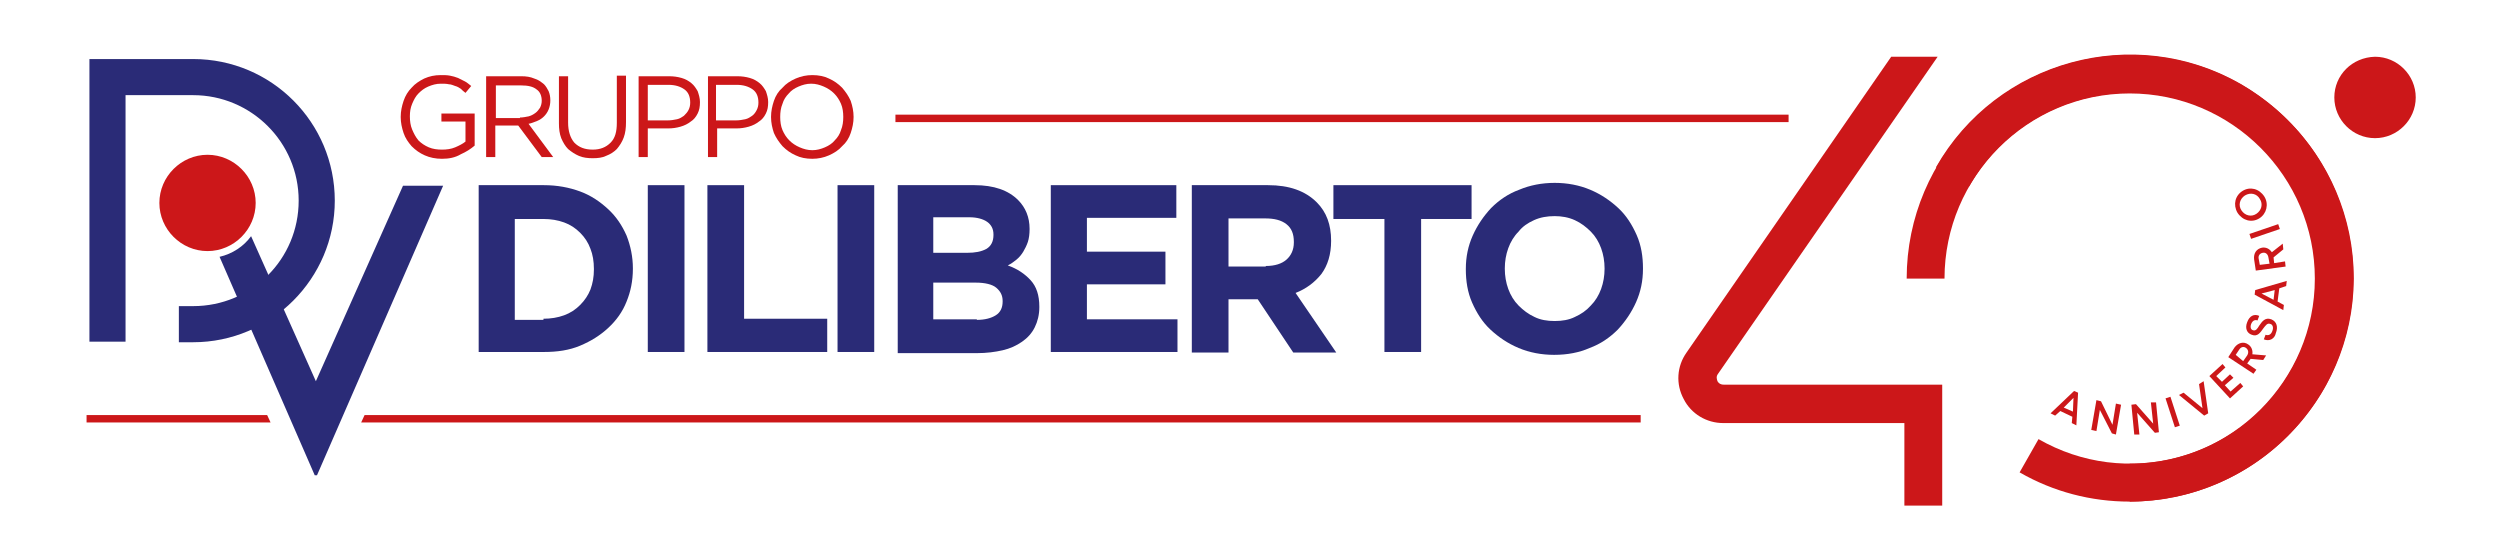 <?xml version="1.0" encoding="utf-8"?>
<!-- Generator: Adobe Illustrator 26.4.1, SVG Export Plug-In . SVG Version: 6.00 Build 0)  -->
<svg version="1.1" id="Livello_1" xmlns="http://www.w3.org/2000/svg" xmlns:xlink="http://www.w3.org/1999/xlink" x="0px" y="0px"
	 viewBox="0 0 436.1 97" style="enable-background:new 0 0 436.1 97;" xml:space="preserve">
<style type="text/css">
	.st0{fill:none;}
	.st1{fill:#CC1719;}
	.st2{fill:#2A2B77;}
</style>
<rect x="-177.7" y="-279.7" class="st0" width="658.7" height="658.7"/>
<path class="st1" d="M77.1,27.7c-1.1,0-2.1-0.2-3-0.6c-0.9-0.4-1.6-0.9-2.3-1.6c-0.6-0.7-1.1-1.4-1.4-2.3c-0.3-0.9-0.5-1.8-0.5-2.8
	v0c0-1,0.2-1.9,0.5-2.8c0.3-0.9,0.8-1.7,1.4-2.3c0.6-0.7,1.4-1.2,2.2-1.6c0.9-0.4,1.8-0.6,2.9-0.6c0.6,0,1.1,0,1.6,0.1
	c0.5,0.1,0.9,0.2,1.4,0.4c0.4,0.2,0.8,0.4,1.2,0.6c0.4,0.2,0.7,0.5,1.1,0.8l-1,1.2c-0.3-0.2-0.6-0.5-0.8-0.7c-0.3-0.2-0.6-0.4-1-0.5
	c-0.3-0.1-0.7-0.3-1.1-0.3c-0.4-0.1-0.9-0.1-1.4-0.1c-0.8,0-1.5,0.2-2.2,0.5c-0.7,0.3-1.2,0.7-1.7,1.2c-0.5,0.5-0.8,1.1-1.1,1.8
	s-0.4,1.4-0.4,2.2v0c0,0.8,0.1,1.6,0.4,2.3c0.3,0.7,0.6,1.3,1.1,1.9c0.5,0.5,1.1,0.9,1.8,1.2c0.7,0.3,1.5,0.4,2.3,0.4
	c0.8,0,1.6-0.1,2.3-0.4c0.7-0.3,1.3-0.6,1.8-1v-3.5H77v-1.4h5.8v5.6c-0.7,0.6-1.5,1.1-2.4,1.5C79.4,27.5,78.3,27.7,77.1,27.7"/>
<path class="st1" d="M84.8,13.3h6.1c0.9,0,1.6,0.1,2.3,0.4c0.7,0.2,1.2,0.6,1.7,1c0.3,0.3,0.6,0.8,0.8,1.2c0.2,0.5,0.3,1,0.3,1.6v0
	c0,0.6-0.1,1.1-0.3,1.6c-0.2,0.5-0.5,0.9-0.8,1.2c-0.3,0.3-0.7,0.6-1.2,0.8c-0.5,0.2-1,0.4-1.5,0.5l4.3,5.8h-2l-4.1-5.5h0h-4v5.5
	h-1.6V13.3z M90.7,20.5c0.5,0,1-0.1,1.5-0.2c0.4-0.1,0.8-0.3,1.2-0.6c0.3-0.2,0.6-0.6,0.8-0.9c0.2-0.4,0.3-0.8,0.3-1.2v0
	c0-0.9-0.3-1.6-0.9-2c-0.6-0.5-1.5-0.7-2.7-0.7h-4.4v5.7H90.7z"/>
<path class="st1" d="M103.4,27.6c-0.9,0-1.7-0.1-2.4-0.4c-0.7-0.3-1.3-0.7-1.9-1.2c-0.5-0.5-0.9-1.2-1.2-1.9
	c-0.3-0.8-0.4-1.6-0.4-2.6v-8.2h1.6v8.1c0,1.5,0.4,2.7,1.1,3.5c0.8,0.8,1.8,1.2,3.2,1.2c1.3,0,2.3-0.4,3.1-1.2
	c0.8-0.8,1.1-1.9,1.1-3.5v-8.2h1.6v8.1c0,1-0.1,1.9-0.4,2.7c-0.3,0.8-0.7,1.4-1.2,2c-0.5,0.5-1.1,0.9-1.9,1.2
	C105.1,27.5,104.3,27.6,103.4,27.6"/>
<path class="st1" d="M111.4,13.3h5.3c0.8,0,1.5,0.1,2.2,0.3c0.7,0.2,1.2,0.5,1.7,0.9c0.5,0.4,0.8,0.9,1.1,1.4
	c0.2,0.6,0.4,1.2,0.4,1.9v0c0,0.8-0.1,1.4-0.4,2c-0.3,0.6-0.7,1.1-1.2,1.4c-0.5,0.4-1.1,0.7-1.8,0.9c-0.7,0.2-1.4,0.3-2.1,0.3H113v5
	h-1.6V13.3z M116.5,21c0.6,0,1.1-0.1,1.6-0.2c0.5-0.1,0.9-0.4,1.2-0.6c0.3-0.3,0.6-0.6,0.8-1c0.2-0.4,0.3-0.8,0.3-1.3v0
	c0-1-0.3-1.8-1-2.3c-0.7-0.5-1.6-0.8-2.8-0.8H113V21H116.5z"/>
<path class="st1" d="M123.3,13.3h5.3c0.8,0,1.5,0.1,2.2,0.3c0.7,0.2,1.2,0.5,1.7,0.9c0.5,0.4,0.8,0.9,1.1,1.4
	c0.2,0.6,0.4,1.2,0.4,1.9v0c0,0.8-0.1,1.4-0.4,2c-0.3,0.6-0.7,1.1-1.2,1.4c-0.5,0.4-1.1,0.7-1.8,0.9c-0.7,0.2-1.4,0.3-2.1,0.3h-3.4
	v5h-1.6V13.3z M128.4,21c0.6,0,1.1-0.1,1.6-0.2c0.5-0.1,0.9-0.4,1.2-0.6s0.6-0.6,0.8-1c0.2-0.4,0.3-0.8,0.3-1.3v0c0-1-0.3-1.8-1-2.3
	c-0.7-0.5-1.6-0.8-2.8-0.8h-3.6V21H128.4z"/>
<path class="st1" d="M141.7,27.7c-1.1,0-2.1-0.2-2.9-0.6c-0.9-0.4-1.6-0.9-2.3-1.6c-0.6-0.7-1.1-1.4-1.5-2.3
	c-0.3-0.9-0.5-1.8-0.5-2.8v0c0-1,0.2-1.9,0.5-2.8c0.3-0.9,0.8-1.7,1.5-2.3c0.6-0.7,1.4-1.2,2.3-1.6c0.9-0.4,1.9-0.6,2.9-0.6
	c1.1,0,2.1,0.2,2.9,0.6c0.9,0.4,1.6,0.9,2.3,1.6c0.6,0.7,1.1,1.4,1.5,2.3c0.3,0.9,0.5,1.8,0.5,2.8c0,0,0,0,0,0c0,1-0.2,1.9-0.5,2.8
	s-0.8,1.7-1.5,2.3c-0.6,0.7-1.4,1.2-2.3,1.6S142.7,27.7,141.7,27.7 M141.7,26.2c0.8,0,1.5-0.2,2.2-0.5c0.7-0.3,1.3-0.7,1.7-1.2
	c0.5-0.5,0.9-1.1,1.1-1.8c0.3-0.7,0.4-1.5,0.4-2.3v0c0-0.8-0.1-1.6-0.4-2.3c-0.3-0.7-0.7-1.3-1.2-1.8c-0.5-0.5-1.1-0.9-1.8-1.2
	c-0.7-0.3-1.4-0.5-2.2-0.5c-0.8,0-1.5,0.2-2.2,0.5c-0.7,0.3-1.3,0.7-1.7,1.2c-0.5,0.5-0.9,1.1-1.1,1.8c-0.3,0.7-0.4,1.5-0.4,2.3v0
	c0,0.8,0.1,1.6,0.4,2.3c0.3,0.7,0.7,1.3,1.2,1.8c0.5,0.5,1.1,0.9,1.8,1.2C140.2,26,140.9,26.2,141.7,26.2"/>
<path class="st2" d="M83.5,32.3h11.4c2.3,0,4.4,0.4,6.3,1.1c1.9,0.7,3.5,1.8,4.9,3.1c1.4,1.3,2.4,2.8,3.2,4.6
	c0.7,1.8,1.1,3.7,1.1,5.7v0.1c0,2.1-0.4,4-1.1,5.7c-0.7,1.8-1.8,3.3-3.2,4.6c-1.4,1.3-3,2.3-4.9,3.1c-1.9,0.8-4,1.1-6.3,1.1H83.5
	V32.3z M94.8,55.6c1.3,0,2.5-0.2,3.6-0.6c1.1-0.4,2-1,2.8-1.8c0.8-0.8,1.4-1.7,1.8-2.7c0.4-1.1,0.6-2.2,0.6-3.5v-0.1
	c0-1.3-0.2-2.5-0.6-3.5c-0.4-1.1-1-2-1.8-2.8c-0.8-0.8-1.7-1.4-2.8-1.8c-1.1-0.4-2.3-0.6-3.6-0.6h-5v17.6H94.8z"/>
<rect x="113" y="32.3" class="st2" width="6.4" height="29.1"/>
<polygon class="st2" points="123.4,32.3 129.8,32.3 129.8,55.6 144.3,55.6 144.3,61.4 123.4,61.4 "/>
<rect x="146.1" y="32.3" class="st2" width="6.4" height="29.1"/>
<path class="st2" d="M156.5,32.3H170c3.4,0,5.9,0.9,7.6,2.6c1.3,1.3,2,3,2,5v0.1c0,0.8-0.1,1.6-0.3,2.2c-0.2,0.6-0.5,1.2-0.8,1.7
	c-0.3,0.5-0.7,1-1.2,1.4c-0.5,0.4-0.9,0.7-1.5,1c1.7,0.6,3,1.5,4,2.6c1,1.1,1.5,2.6,1.5,4.6v0.1c0,1.3-0.3,2.5-0.8,3.5
	c-0.5,1-1.2,1.8-2.2,2.5c-1,0.7-2.1,1.2-3.4,1.5c-1.3,0.3-2.8,0.5-4.5,0.5h-13.8V32.3z M168.7,44.1c1.4,0,2.5-0.2,3.4-0.7
	c0.8-0.5,1.2-1.3,1.2-2.4v-0.1c0-1-0.4-1.7-1.1-2.2c-0.7-0.5-1.8-0.8-3.1-0.8h-6.3v6.2H168.7z M170.4,55.8c1.4,0,2.5-0.3,3.3-0.8
	c0.8-0.5,1.2-1.3,1.2-2.4v-0.1c0-1-0.4-1.7-1.1-2.3c-0.7-0.6-2-0.9-3.6-0.9h-7.4v6.4H170.4z"/>
<polygon class="st2" points="183.3,32.3 205.2,32.3 205.2,38 189.6,38 189.6,43.9 203.3,43.9 203.3,49.6 189.6,49.6 189.6,55.7 
	205.4,55.7 205.4,61.4 183.3,61.4 "/>
<path class="st2" d="M207.9,32.3h13.3c3.7,0,6.5,1,8.5,3c1.7,1.7,2.5,3.9,2.5,6.7V42c0,2.4-0.6,4.3-1.7,5.8
	c-1.2,1.5-2.7,2.6-4.5,3.3l7.1,10.4h-7.5l-6.2-9.3h-0.1h-5v9.3h-6.4V32.3z M220.8,46.4c1.6,0,2.8-0.4,3.6-1.1c0.8-0.7,1.3-1.7,1.3-3
	v-0.1c0-1.4-0.4-2.4-1.3-3.1c-0.9-0.7-2.1-1-3.7-1h-6.4v8.4H220.8z"/>
<polygon class="st2" points="241.5,38.2 232.6,38.2 232.6,32.3 256.7,32.3 256.7,38.2 247.9,38.2 247.9,61.4 241.5,61.4 "/>
<path class="st2" d="M271.1,61.9c-2.2,0-4.3-0.4-6.2-1.2c-1.9-0.8-3.5-1.9-4.9-3.2c-1.4-1.3-2.4-2.9-3.2-4.7
	c-0.8-1.8-1.1-3.8-1.1-5.8v-0.1c0-2.1,0.4-4,1.2-5.8c0.8-1.8,1.9-3.4,3.2-4.8c1.4-1.4,3-2.5,4.9-3.2c1.9-0.8,4-1.2,6.2-1.2
	c2.2,0,4.3,0.4,6.2,1.2c1.9,0.8,3.5,1.9,4.9,3.2c1.4,1.3,2.4,2.9,3.2,4.7c0.8,1.8,1.1,3.8,1.1,5.8v0.1c0,2.1-0.4,4-1.2,5.8
	c-0.8,1.8-1.9,3.4-3.2,4.8c-1.4,1.4-3,2.5-4.9,3.2C275.5,61.5,273.4,61.9,271.1,61.9 M271.2,56c1.3,0,2.5-0.2,3.5-0.7
	c1.1-0.5,2-1.1,2.8-2c0.8-0.8,1.4-1.8,1.8-2.9c0.4-1.1,0.6-2.3,0.6-3.5v-0.1c0-1.2-0.2-2.4-0.6-3.5c-0.4-1.1-1-2.1-1.8-2.9
	c-0.8-0.8-1.7-1.5-2.8-2c-1.1-0.5-2.3-0.7-3.5-0.7c-1.3,0-2.5,0.2-3.6,0.7c-1.1,0.5-2,1.1-2.7,2c-0.8,0.8-1.4,1.8-1.8,2.9
	c-0.4,1.1-0.6,2.3-0.6,3.5v0.1c0,1.2,0.2,2.4,0.6,3.5c0.4,1.1,1,2.1,1.8,2.9c0.8,0.8,1.7,1.5,2.8,2C268.7,55.8,269.9,56,271.2,56"/>
<polygon class="st1" points="72.6,72.4 69.1,72.4 63.6,72.4 63,73.7 69.1,73.7 72.6,73.7 286.2,73.7 286.2,72.4 "/>
<polygon class="st1" points="46.6,72.4 15.1,72.4 15.1,73.7 47.2,73.7 "/>
<rect x="156.2" y="20" class="st1" width="155.8" height="1.3"/>
<path class="st2" d="M70.3,32.4L55.1,66.5L43.8,41.2c-1.3,1.8-3.3,3.1-5.5,3.6l16.6,38.1h0.4l22-50.5H70.3z"/>
<path class="st2" d="M33.7,10.3H15.6v49.3h6.3v-43h11.8c10.1,0,18.4,8.2,18.4,18.4s-8.2,18.4-18.4,18.4h-2.5v6.3h2.5
	c13.6,0,24.7-11.1,24.7-24.7C58.4,21.4,47.4,10.3,33.7,10.3"/>
<path class="st1" d="M44.6,35.4c0,4.6-3.8,8.4-8.4,8.4c-4.6,0-8.4-3.8-8.4-8.4c0-4.6,3.8-8.4,8.4-8.4C40.8,27,44.6,30.8,44.6,35.4"
	/>
<path class="st1" d="M338.8,67.2v21h-6.6V73.8h-31.6c-2.9,0-5.6-1.6-6.9-4.2c-1.4-2.6-1.2-5.7,0.5-8.1l35.7-51.6h8.1l-38.3,55.3
	c-0.4,0.5-0.2,1-0.1,1.3c0.1,0.2,0.4,0.6,1.1,0.6H338.8z"/>
<path class="st1" d="M371.5,87.5v-6.6c17.8,0,32.3-14.5,32.3-32.3s-14.5-32.3-32.3-32.3c-17.8,0-32.3,14.5-32.3,32.3h-6.6
	c0-21.5,17.5-39,39-39c21.5,0,39,17.5,39,39C410.5,70,393,87.5,371.5,87.5"/>
<path class="st1" d="M371.5,87.5c-6.7,0-13.3-1.7-19.2-5.1l3.3-5.8c7.5,4.3,16.2,5.4,24.6,3.1c8.3-2.3,15.3-7.7,19.5-15.2
	c4.3-7.5,5.4-16.2,3.1-24.6c-2.3-8.3-7.7-15.3-15.2-19.5c-15.5-8.8-35.3-3.4-44.1,12.1l-5.8-3.3c10.6-18.7,34.5-25.2,53.1-14.6
	c9,5.2,15.5,13.5,18.3,23.6c2.8,10,1.4,20.5-3.7,29.6c-5.2,9-13.5,15.5-23.6,18.3C378.4,87,374.9,87.5,371.5,87.5"/>
<path class="st1" d="M361.5,72.7l-2.1-1l-0.9,0.8l-0.8-0.4l4.1-3.9l0.7,0.3l-0.3,5.7l-0.8-0.4L361.5,72.7z M360,71.1l1.6,0.7
	l0.1-2.4L360,71.1z"/>
<polygon class="st1" points="370,70.6 369.1,75.8 368.4,75.6 366.3,71.5 365.7,75.2 364.8,75 365.7,69.8 366.5,70 368.5,74.1 
	369.1,70.4 "/>
<polygon class="st1" points="376.1,70.2 376.6,75.4 375.9,75.5 372.8,72 373.2,75.8 372.3,75.8 371.8,70.6 372.6,70.5 375.6,73.9 
	375.2,70.2 "/>
<rect x="378.7" y="69.3" transform="matrix(0.951 -0.308 0.308 0.951 -3.733 120.225)" class="st1" width="0.9" height="5.3"/>
<polygon class="st1" points="384.4,66.5 385.2,72.1 384.5,72.5 380.1,68.9 380.9,68.5 384.2,71.2 383.6,67 "/>
<polygon class="st1" points="390.8,66.8 391.3,67.4 389,69.5 385.4,65.6 387.7,63.5 388.2,64.1 386.6,65.6 387.6,66.6 389,65.3 
	389.6,65.9 388.1,67.2 389.1,68.3 "/>
<path class="st1" d="M392.6,62.6l-0.6,0.8l1.6,1.1l-0.5,0.7l-4.4-2.9l1.1-1.7c0.6-0.8,1.6-1.1,2.4-0.5c0.6,0.4,0.8,1.1,0.7,1.7
	l2.4,0.2l-0.5,0.8L392.6,62.6z M391.3,63L392,62c0.3-0.5,0.2-1-0.2-1.3c-0.4-0.3-0.9-0.2-1.2,0.3l-0.6,0.9L391.3,63z"/>
<path class="st1" d="M394.9,59.2l0.3-0.8c0.6,0.2,1-0.1,1.2-0.7c0.2-0.5,0.1-1.1-0.4-1.2c-0.5-0.2-0.8,0.3-1.2,0.8
	c-0.5,0.7-1,1.5-2,1.1c-0.9-0.3-1.2-1.2-0.8-2.2c0.4-1.1,1.2-1.5,2.1-1.1l-0.3,0.8c-0.5-0.2-0.9,0.1-1.1,0.6c-0.2,0.5-0.1,1,0.3,1.1
	c0.5,0.2,0.8-0.3,1.1-0.8c0.5-0.7,1-1.5,2.1-1.1c1,0.4,1.2,1.4,0.8,2.4C396.8,59.1,395.9,59.6,394.9,59.2"/>
<path class="st1" d="M397.6,50.3l-0.3,2.3l1.1,0.6l-0.1,0.9l-5-2.7l0.1-0.8l5.5-1.6l-0.1,0.9L397.6,50.3z M396.6,52.3l0.2-1.7
	l-2.3,0.6L396.6,52.3z"/>
<path class="st1" d="M396.6,44.9l0.1,1l1.9-0.3l0.1,0.9l-5.2,0.7l-0.3-2c-0.1-1,0.4-1.8,1.4-2c0.7-0.1,1.3,0.2,1.7,0.8l1.9-1.5
	l0.1,1L396.6,44.9z M395.9,46l-0.2-1.1c-0.1-0.6-0.5-0.9-1-0.8c-0.5,0.1-0.8,0.5-0.7,1l0.2,1.1L395.9,46z"/>
<rect x="392.2" y="40.1" transform="matrix(0.947 -0.323 0.323 0.947 8.025 129.517)" class="st1" width="5.3" height="0.9"/>
<path class="st1" d="M394.1,38.1c-1.3,0.8-2.9,0.4-3.8-1c-0.8-1.4-0.4-3,0.9-3.8c1.3-0.8,2.9-0.4,3.8,1
	C395.8,35.6,395.4,37.3,394.1,38.1 M391.6,34.1c-0.9,0.6-1.2,1.7-0.6,2.6c0.6,0.9,1.7,1.2,2.6,0.6c0.9-0.6,1.2-1.7,0.6-2.6
	C393.7,33.8,392.6,33.5,391.6,34.1"/>
<path class="st1" d="M407.2,17c0,3.9,3.2,7.1,7.1,7.1c3.9,0,7.1-3.2,7.1-7.1c0-3.9-3.2-7.1-7.1-7.1C410.3,10,407.2,13.1,407.2,17"/>
</svg>
